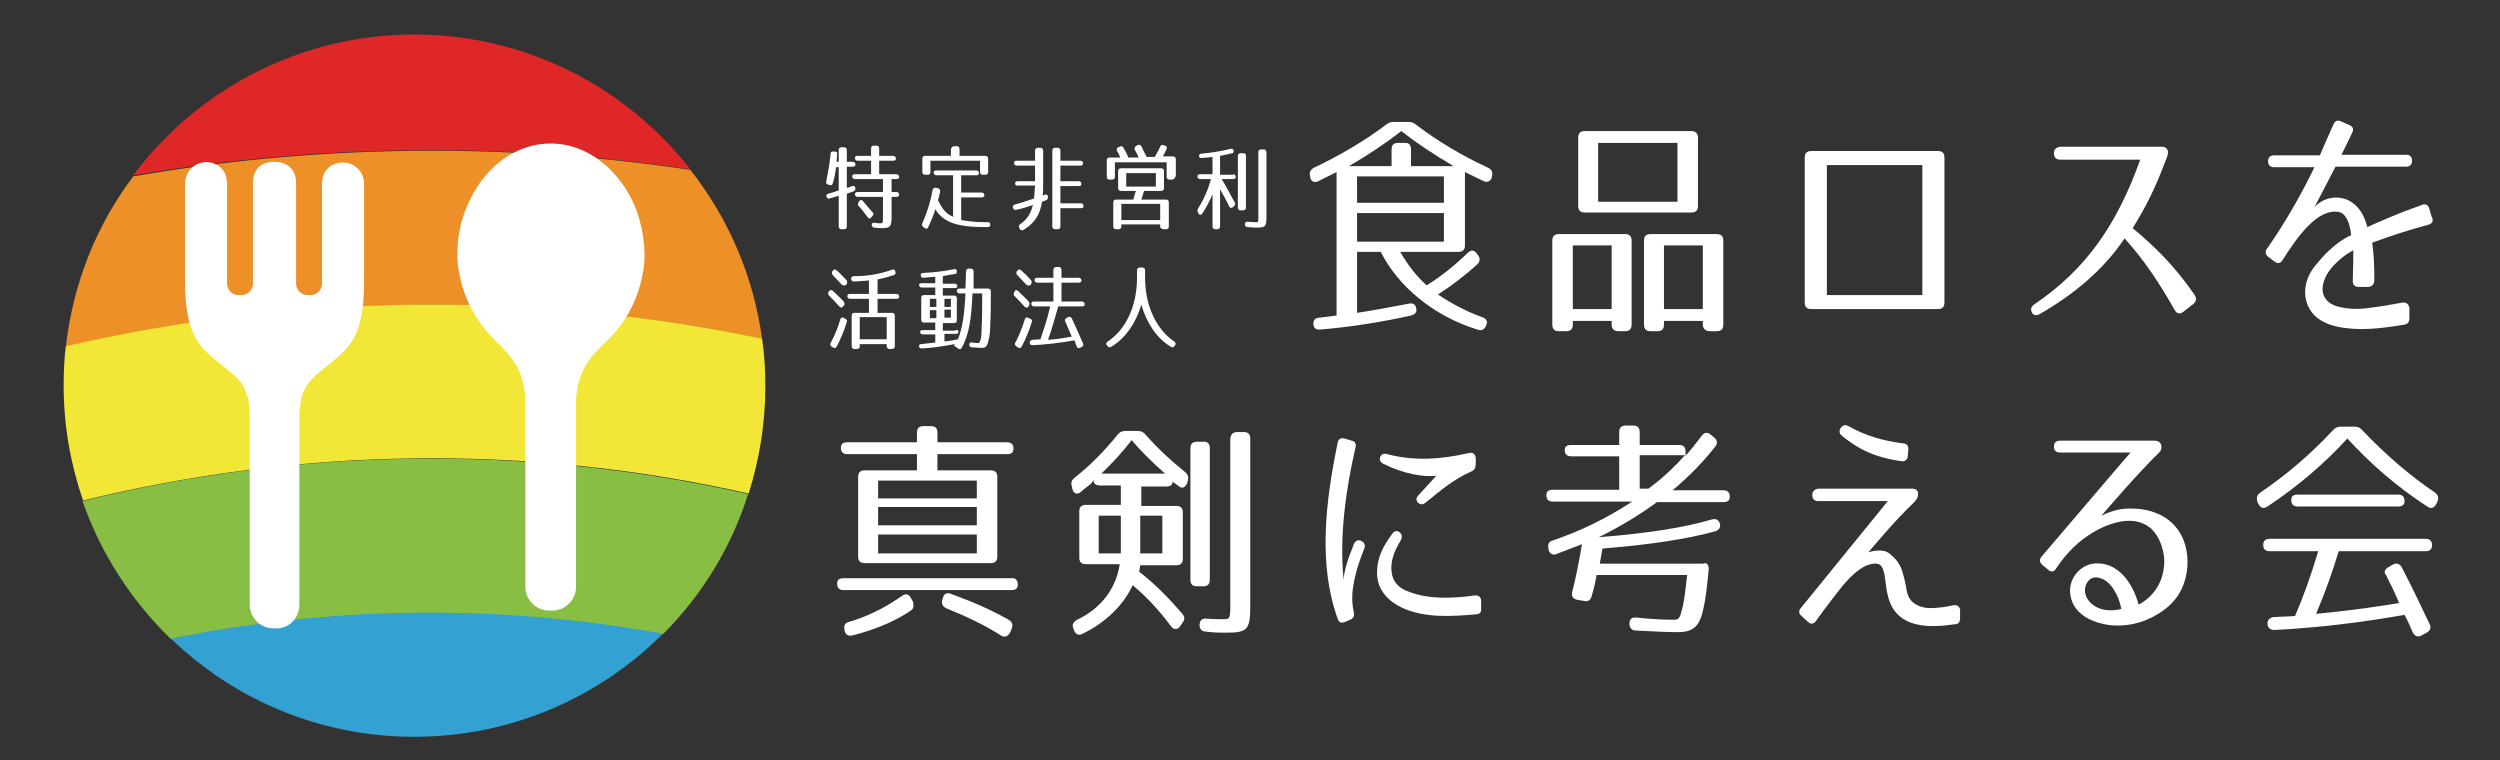 <?xml version="1.0" encoding="utf-8"?>
<!-- Generator: Adobe Illustrator 26.5.0, SVG Export Plug-In . SVG Version: 6.00 Build 0)  -->
<svg version="1.1" id="レイヤー_1" xmlns="http://www.w3.org/2000/svg" xmlns:xlink="http://www.w3.org/1999/xlink" x="0px"
	 y="0px" viewBox="0 0 463.5 140.9" style="enable-background:new 0 0 463.5 140.9;" xml:space="preserve">
<rect x="0" y="0" width="463.5" height="140.9" fill="#333333" stroke="none"/>
<style type="text/css">
	.st0{fill:#DE2726;}
	.st1{fill:#ED9027;}
	.st2{fill:#F2E636;}
	.st3{fill:#88BE43;}
	.st4{fill:#33A1D2;}
	.st5{fill:#FFFFFF;}
</style>
<g>
	<path class="st0" d="M128,31.4c-11.9-15.2-30.4-25-51.2-25c-21.3,0-40.3,10.3-52.1,26.1C58.4,26.8,93.2,26.2,128,31.4z"/>
	<path class="st1" d="M141.3,62.9c-1.6-11.8-6.3-22.5-13.3-31.4c-34.8-5.2-69.7-4.6-103.3,1.2c-6.8,9-11.2,19.9-12.5,31.7
		C53.8,54.6,97.7,53.7,141.3,62.9z"/>
	<path class="st2" d="M12.2,64.2c-0.3,2.4-0.4,4.8-0.4,7.3c0,7.5,1.3,14.6,3.6,21.3c39.7-9.7,81.8-10.7,123.4-1.3
		c2-6.3,3.1-13,3.1-20c0-3-0.2-5.9-0.6-8.7C97.7,53.7,53.8,54.6,12.2,64.2z"/>
	<path class="st3" d="M15.3,92.9c3.4,9.8,9.1,18.5,16.4,25.6c29.5-6,60.4-6.5,91.2-0.9c7.2-7.2,12.7-16.1,15.8-26
		C97.1,82.2,55,83.1,15.3,92.9z"/>
	<path class="st4" d="M31.7,118.4c11.7,11.3,27.6,18.2,45.1,18.2c18,0,34.3-7.3,46.1-19.1C92.2,111.9,61.3,112.4,31.7,118.4z"/>
</g>
<g>
	<path class="st5" d="M116,35c-3.2-5-8.2-8.4-13.9-8.4c-6.3,0-11.8,4.1-14.8,10.1c-1.6,3.1-2.5,6.6-2.5,10.3c0,1.3,0.1,2.6,0.4,3.9
		c0.9,4.9,3.5,9.2,6.5,12.1c0.2,0.2,0.5,0.5,0.7,0.7c2.9,2.9,4.7,5.3,5,10.2l0,3l0,13.8v13.8l0,4.3c0,2.4,2,4.4,4.4,4.4l0.6,0
		c2.4,0,4.4-2,4.4-4.4l0-5.1l0-13.7l0-13.7l0-2.3c0.4-5.3,2.4-7.7,5.8-10.9c0.2-0.2,0.3-0.3,0.5-0.5c3.2-3.2,5.7-8,6.3-13.5
		c0.1-0.6,0.1-1.3,0.1-2C119.4,42.6,118.2,38.4,116,35z"/>
	<path class="st5" d="M55.5,112.1l0-0.2l0-13.7l0-13.7l0-7.2c0-3.1,0.7-5,1.8-6.4c1.1-1.4,2.5-2.4,4-3.6c2.9-2.3,5-4.3,5.8-9.4
		c0.3-1.6,0.4-3.6,0.4-6c0,0,0-3.6,0-7.8c0-3.3,0-7.1,0-9.9c0-5.3-7.8-5.5-7.8-0.1l0,9.3l0,9.2c0,1.2-1,2.1-2.1,2.1l-0.6,0
		c-1.2,0-2.1-1-2.1-2.1l0-9.4l0-9.2c0-3-2.1-4-4-4c-2,0-4,0.9-4,4l0,9.2l0,9.4c0,1.2-1,2.1-2.1,2.1l-0.6,0c-1.2,0-2.1-1-2.1-2.1
		l0-9.3l0-9.2c0-5.5-7.8-5.3-7.8,0.1c0,2.8,0,6.4,0,9.7c0,4.3,0,7.9,0,7.9c0,2.3,0.1,4.2,0.4,5.9c0.8,5.2,2.9,7.2,5.8,9.5
		c1.5,1.2,2.9,2.2,4,3.5c1.1,1.4,1.8,3.3,1.8,6.5l0,7.2l0,13.7l0,13.7l0,0.3c0,2.4,2,4.4,4.4,4.4l0.6,0
		C53.6,116.5,55.5,114.6,55.5,112.1z"/>
</g>
<g>
	<path class="st5" d="M243.6,31.1c4.8-2.3,9.3-4.9,13.4-8c0.5-0.4,0.9-0.5,1.5-0.5h2.5c0.6,0,1,0.1,1.5,0.5c4.1,3.1,8.6,5.8,13.4,8
		c0.7,0.4,0.9,0.8,0.7,1.6l0,0.1c-0.2,0.8-0.8,1.1-1.5,0.8l-3.5-1.7v13.6c0,0.8-0.4,1.2-1.2,1.2h-10.8c1.5,2.6,3.2,4.7,4.9,6.2
		c2.6-1.6,5.1-3.6,7.6-6c0.6-0.6,1.2-0.6,1.7,0.1l0.2,0.3c0.5,0.6,0.4,1.2-0.1,1.7c-2.1,1.9-4.5,3.8-7.3,5.6
		c2.7,1.8,5.4,3.2,8.2,4.2c0.8,0.3,1.1,0.8,0.7,1.6c-0.3,0.7-0.8,1-1.6,0.7c-8.1-2.5-14.7-8-17.9-14.4h-4.4v11.3
		c2.7-0.4,5.9-1,9.6-1.7c0.8-0.2,1.3,0.2,1.4,1c0.1,0.6-0.3,1-1,1.2c-5.4,1.2-11,2.1-16.8,2.6c-0.8,0.1-1.3-0.3-1.3-1.1
		c0-0.7,0.4-1.1,1.1-1.1c0.7-0.1,1.8-0.2,3.2-0.4V31.9l-3.4,1.7c-0.7,0.4-1.4,0-1.5-0.8l0-0.1C242.7,32,242.9,31.5,243.6,31.1z
		 M261.6,27.7v3.1h7.9c-3.6-2.1-6.9-4.3-9.7-6.5c-2.8,2.2-6.1,4.4-9.7,6.5h7.9v-3.1c0-0.8,0.4-1.2,1.2-1.2h1.2
		C261.2,26.4,261.6,26.9,261.6,27.7z M251.6,37.6h16.1v-4.9h-16.1V37.6z M251.6,39.5v5.3h16.1v-5.3H251.6z"/>
	<path class="st5" d="M298.8,60.2v-0.7h-7.2v0.7c0,0.8-0.4,1.2-1.2,1.2h-1.4c-0.8,0-1.2-0.4-1.2-1.2V44.6c0-0.8,0.4-1.2,1.2-1.2
		h12.3c0.8,0,1.2,0.4,1.2,1.2v15.6c0,0.8-0.4,1.2-1.2,1.2H300C299.2,61.4,298.8,60.9,298.8,60.2z M298.8,57.4V45.5h-7.2v11.8H298.8z
		 M314.8,25.5v12.7c0,0.8-0.4,1.2-1.2,1.2h-19.8c-0.8,0-1.2-0.4-1.2-1.2V25.5c0-0.8,0.4-1.2,1.2-1.2h19.8
		C314.3,24.3,314.8,24.7,314.8,25.5z M311,37.4V26.5h-14.7v10.9H311z M315.7,60.2v-0.7h-7.2v0.7c0,0.8-0.4,1.2-1.2,1.2H306
		c-0.8,0-1.2-0.4-1.2-1.2V44.6c0-0.8,0.4-1.2,1.2-1.2h12.3c0.8,0,1.2,0.4,1.2,1.2v15.6c0,0.8-0.4,1.2-1.2,1.2H317
		C316.2,61.4,315.7,60.9,315.7,60.2z M315.7,57.4V45.5h-7.2v11.8H315.7z"/>
	<path class="st5" d="M360.5,29.2v26.9c0,0.8-0.4,1.2-1.2,1.2h-23.5c-0.8,0-1.2-0.4-1.2-1.2V29.2c0-0.8,0.4-1.2,1.2-1.2h23.5
		C360.1,28,360.5,28.4,360.5,29.2z M356.4,30.6h-17.7v24.1h17.7V30.6z"/>
	<path class="st5" d="M401.8,27.7c0.2,0.3,0.2,0.7,0,1.3c-2.3,6.2-4,9.4-6.4,13.3c3.7,3.1,7.5,6.6,11.5,12.4
		c0.4,0.7,0.3,1.2-0.3,1.7l-1.8,1.4c-0.6,0.5-1.2,0.4-1.6-0.3c-2.9-5.1-5.6-9.2-9.3-13.3c-3.9,5.8-9.4,10.4-15.7,14
		c-0.7,0.4-1.2,0.3-1.5-0.3c-0.3-0.6-0.1-1.1,0.5-1.5c9.6-6.5,15.3-14.8,19.6-26.8h-14.8c-0.8,0-1.2-0.4-1.2-1.2
		c0-0.7,0.4-1.1,1.2-1.2h18.8C401.3,27.2,401.6,27.4,401.8,27.7z"/>
	<path class="st5" d="M450.1,41.7c-4.1,1.1-7,2.1-10.3,3.3c0.3,2,0.4,4,0.4,7c0,0.7-0.4,1.1-1.1,1.2h-1.8c-0.7,0-1.1-0.4-1.1-1.1
		c0.1-2.5,0.1-4.2,0.1-5.7c-0.4,0.2-3.3,1.8-4.9,4.5c-1.8,3.3-0.4,5.6,2.8,6.1c1.9,0.4,3.9,0.3,5.7,0c1.7-0.2,3.3-0.5,5.5-0.9
		c0.7-0.1,1.2,0.3,1.3,1V59c0,0.7-0.3,1.1-1,1.2c-4.3,0.7-8.2,1.2-12.2,0.4c-2-0.4-4.5-1.4-5.6-3.9c-1.1-2.5-0.4-5.4,1.4-7.5
		c3.4-4.3,6.2-5.4,6.6-5.6c-0.2-2.2-1-4.1-2.3-4.3c-3.8-0.7-7.5,4.3-10.4,8.9c-0.4,0.7-1,0.7-1.5,0.3l-1.2-0.9
		c-0.5-0.4-0.6-1-0.2-1.5c1.5-2.1,5.3-7.8,8.8-15.1h-7.5c-0.7,0-1.1-0.4-1.1-1.1v0c0-0.7,0.4-1.1,1.1-1.1h8.5
		c0.8-1.9,1.9-4.3,2.5-5.7c0.3-0.7,0.8-0.9,1.4-0.6l1.6,0.7c0.7,0.3,0.8,0.8,0.5,1.4c-0.4,0.9-1.1,2.3-2,4.1h12
		c0.7,0,1.1,0.4,1.1,1.1v0c0,0.7-0.4,1.1-1.1,1.1h-13.1c-1.1,2.2-2.5,4.8-3.9,7.5c2.5-2.8,8.2-2.8,9.8,3.7c2.9-1.3,5.6-2.5,10.1-4.1
		c0.7-0.3,1.2,0,1.4,0.7l0.4,1.4C451.3,41,450.9,41.5,450.1,41.7z"/>
	<path class="st5" d="M188.7,108.4c0,0.7-0.4,1-1.2,1h-31.1c-0.8,0-1.2-0.4-1.2-1.2c0-0.7,0.4-1,1.2-1h31.1
		C188.3,107.1,188.7,107.6,188.7,108.4z M184.9,88.4v14.8c0,0.8-0.4,1.2-1.2,1.2h-23.4c-0.8,0-1.2-0.4-1.2-1.2V88.4
		c0-0.8,0.4-1.2,1.2-1.2h9.7v-3h-12.9c-0.8,0-1.2-0.4-1.2-1.2c0-0.7,0.4-1,1.2-1H170v-1.8c0-0.8,0.4-1.2,1.2-1.2h1.4
		c0.8,0,1.2,0.4,1.2,1.2v1.8h12.9c0.8,0,1.2,0.4,1.2,1.2c0,0.7-0.4,1-1.2,1h-12.9v3h9.9C184.5,87.2,184.9,87.6,184.9,88.4z
		 M169,113.1c-2.7,1.9-6.3,3.5-10.9,4.7c-0.8,0.2-1.3-0.1-1.5-0.8l0-0.2c-0.2-0.8,0-1.3,0.8-1.5c3.4-1,6.5-2.5,9.8-4.8
		c0.7-0.5,1.3-0.4,1.7,0.4l0.4,0.7C169.4,112.2,169.4,112.8,169,113.1z M162.8,92.4h18.3v-3.3h-18.3V92.4z M162.8,94v3.4h18.3V94
		H162.8z M162.8,99.1v3.5h18.3v-3.5H162.8z M185.7,117.9c-3.1-2-6.5-3.6-10.2-5.1c-0.7-0.3-1-0.8-0.8-1.6l0.1-0.3
		c0.2-0.8,0.7-1.1,1.5-0.8c4.6,1.7,7.3,2.9,10.7,4.8c0.7,0.4,0.8,0.9,0.6,1.6l-0.3,0.7C186.9,118,186.3,118.2,185.7,117.9z"/>
	<path class="st5" d="M219.2,113.8c0.5,0.6,0.5,1.1,0,1.7l-0.4,0.6c-0.5,0.7-1.2,0.7-1.7,0c-2.3-3.1-4.7-5.6-7.1-7.6
		c-1.6,3.5-4.9,6.9-9.3,9c-0.7,0.4-1.3,0.1-1.6-0.7l-0.1-0.3c-0.3-0.7,0-1.2,0.7-1.6c4.4-2.1,7.2-5.7,7.9-10.3h-6.3
		c-0.8,0-1.2-0.4-1.2-1.2v-8.6c0-0.8,0.4-1.2,1.2-1.2h6.5v-3.6h-3.9c-0.8,0-1.2-0.4-1.2-1.2c0,0.4-0.2,0.7-0.7,1.1
		c-0.5,0.4-1.1,0.8-1.6,1.3c-0.7,0.6-1.4,0.3-1.6-0.6l-0.1-0.5c-0.2-0.7,0-1.1,0.6-1.6c2.7-2.1,5.3-4.7,7.9-7.9
		c0.4-0.5,0.8-0.7,1.5-0.7h2.2c0.7,0,1.1,0.2,1.5,0.7c2.5,2.8,4.9,5,7.3,6.9c0.6,0.5,0.7,1,0.5,1.7l-0.1,0.4
		c-0.4,0.8-0.9,1.1-1.6,0.5l-1.1-0.8c0,0.6-0.4,0.9-1.2,0.9h-4.6v3.6h6.5c0.8,0,1.2,0.4,1.2,1.2v8.6c0,0.8-0.4,1.2-1.2,1.2h-6.7
		l-0.2,1.2C214.2,108.3,216.9,111.1,219.2,113.8z M207.8,102.6v-7h-4.1v7H207.8z M209.8,81.6c-1.6,2.1-3.5,4.2-5.6,6.2H216
		C213.6,85.7,211.5,83.6,209.8,81.6z M211.4,102.6h4.1v-7h-4.1V102.6z M224.3,83.1v24.4c0,0.8-0.4,1.2-1.2,1.2h-1.2
		c-0.8,0-1.2-0.4-1.2-1.2V83.1c0-0.8,0.4-1.2,1.2-1.2h1.2C223.9,81.8,224.3,82.3,224.3,83.1z M229.4,80.1h1.2c0.8,0,1.2,0.4,1.2,1.2
		v30.8c0,4.6-0.4,5.2-4.5,5.2c-1,0-2.2,0-3.7-0.2c-0.8,0-1.2-0.5-1.2-1.2v0c0-0.8,0.4-1.3,1.3-1.2c1.3,0.1,2.5,0.1,3.2,0.1
		c1.1,0,1.2-0.1,1.2-2.9V81.3C228.2,80.5,228.6,80.1,229.4,80.1z"/>
	<path class="st5" d="M251.3,83c-1.8,7.8-3,16.5-2.2,24.5c0.1-1.7,0.8-3.9,1.9-6.6c0.3-0.7,0.8-0.9,1.4-0.6c0.6,0.3,0.8,0.8,0.5,1.5
		c-0.8,2-1.4,3.8-1.8,5.7c-0.4,1.9-0.6,3.9-0.1,6c0.1,0.7,0,1.1-0.7,1.4l-0.9,0.4c-0.7,0.3-1.2,0.1-1.4-0.6c-3.6-10-2.3-21.5,0-32.6
		c0.1-0.7,0.6-1,1.3-0.8l1.3,0.4C251.2,81.8,251.5,82.3,251.3,83z M273.6,113.9c-4.6,0.4-9.4,0.7-13.6-1.2c-2.4-1.1-4.7-3.2-4.7-6.5
		c0-2.8,1.1-4.9,2.8-7.2c0.4-0.6,0.9-0.7,1.4-0.3c0.5,0.4,0.5,0.9,0.2,1.5c-1.4,2.2-1.9,4.1-1.7,5.8c0.2,1.9,1.4,3.1,3.2,3.7
		c3.5,1.4,7.9,1.3,12.2,0.7c0.7-0.1,1.2,0.3,1.2,1v1.4C274.7,113.5,274.3,113.9,273.6,113.9z M272.8,87.4c-3.2,1.4-5.7,3.5-8.5,5.8
		c-0.5,0.4-1,0.4-1.4,0c-0.4-0.4-0.4-0.9,0.1-1.4c1.5-1.6,2.9-3.2,3.3-3.6c-2.2,0.3-6-0.3-9.8-2.2c-0.6-0.3-0.8-0.7-0.6-1.3
		c0.2-0.5,0.7-0.7,1.3-0.5c5,1.3,9.8,1,15.1-0.2c0.8-0.2,1.2,0.2,1.3,0.9v1.1C273.6,86.8,273.3,87.2,272.8,87.4z"/>
	<path class="st5" d="M316.8,105.5c-0.3,3.3-0.6,5.7-1,7.4c-0.7,3.3-1.9,4.3-4.8,4.3c-1.6,0-4.1-0.1-7.7-0.3c-0.8,0-1.2-0.5-1.2-1.3
		c0-0.8,0.4-1.2,1.3-1.1c2.9,0.3,5.1,0.4,6.8,0.4c1.1,0,1.2-0.1,1.8-2.5c0.2-0.9,0.5-2.9,0.8-5.8H296c-0.1,0.8-0.4,2.2-0.9,3.9
		c-0.2,0.8-0.7,1.1-1.5,0.9l-1.2-0.2c-0.8-0.2-1.1-0.7-0.9-1.5c0.6-2.3,1.2-5.3,1.8-8.8c-1.3,0.5-2.9,1.1-4.7,1.8
		c-0.7,0.3-1.3,0-1.5-0.8l0-0.2c-0.2-0.7,0-1.3,0.8-1.5c5-1.7,9.8-4,14.7-7.2h-14.7c-0.8,0-1.2-0.4-1.2-1.2c0-0.7,0.4-1,1.2-1h12.3
		v-6.2h-8.9c-0.8,0-1.2-0.4-1.2-1.2c0-0.6,0.4-0.9,1.2-0.9h8.9v-2.4c0-0.8,0.4-1.2,1.2-1.2h1.4c0.8,0,1.2,0.4,1.2,1.2v2.4h7.3
		c0.8,0,1.2,0.4,1.2,1.2v0.8c1.1-1.2,2-2.4,3-3.7c0.5-0.7,1.1-0.7,1.7-0.2l0.6,0.5c0.6,0.5,0.7,1.1,0.2,1.7
		c-2.1,2.7-4.7,5.4-7.9,8.1h9.4c0.8,0,1.2,0.4,1.2,1.2c0,0.7-0.4,1-1.2,1h-12.3c-3,2.2-6.7,4.5-10.8,6.5c9-0.7,16-1.8,21-3.3
		c0.8-0.2,1.3,0.1,1.5,0.9c0.1,0.6-0.2,1.1-0.9,1.3c-5,1.4-12.1,2.5-20.9,3.2c-0.2,1.3-0.4,2.1-0.5,2.8h19.2
		C316.4,104.2,316.8,104.7,316.8,105.5z M304,90.6h1.6c2.5-1.8,4.7-3.9,6.8-6.2H304V90.6z"/>
	<path class="st5" d="M362.7,115.7c-4.7,0.7-11.2,1.1-12.7-5.3c-0.3-1.1-0.4-2.5-0.6-3.8c-0.3-1.2-0.5-2-1.5-2.1
		c-2.2-0.1-4.2,1.7-6.2,4c-0.9,1.1-3.3,4.2-5,6.6c-0.4,0.6-1,0.7-1.5,0.2l-1.2-1.1c-0.5-0.4-0.6-1-0.1-1.5L350,92.9h-12.9
		c-0.7,0-1.1-0.4-1.1-1.1v0c0-0.7,0.4-1.1,1.1-1.2h17.4c0.7,0,1.1,0.3,1.1,0.9v0.1c0,0.6-0.2,0.9-0.6,1.4c-3.9,3.7-7.9,8.6-8.6,9.4
		c0.6-0.2,2.7-0.8,4,0.3c1.1,0.9,1.8,1.8,2.2,3c0.4,1.2,0.7,2.5,0.9,3.8c0.4,2.1,1.8,2.9,3.6,3.2c0.9,0.1,1.9,0,2.9-0.1
		c0.7-0.1,1.4-0.2,2.2-0.4c0.7-0.1,1.2,0.3,1.2,1v1.4C363.4,115.2,363.2,115.6,362.7,115.7z M352.5,85.5c-5.1-0.7-8.2-2.4-11-4.7
		c-0.5-0.4-0.6-0.9-0.2-1.5c0.4-0.5,0.8-0.6,1.4-0.3c3.2,1.8,6.3,2.7,10.1,3.2c0.7,0,1.1,0.5,1,1.2l-0.1,1.1
		C353.7,85.2,353.2,85.6,352.5,85.5z"/>
	<path class="st5" d="M400.7,82.5c0.1,0.6,0,1-0.4,1.4c-4.3,4.2-9.7,10.6-10.7,11.7c2.4-1.1,3.8-1.4,6.1-1.3c3.3,0.1,7,1.5,8.8,5.1
		c1.8,3.6,1.3,8.7-1.3,11.8c-1.3,1.6-2.8,2.5-4.3,3.3c-2.8,1.4-6.2,1.9-9.3,1.1c-2.5-0.6-5.5-2.2-5.8-5.7c-0.2-2.4,1.4-4.4,3.2-5.1
		c0.9-0.4,1.9-0.4,2.7-0.3c3.5,0.5,5.8,3.9,6.8,7.6c2.3-1.2,4.4-3.6,4.7-7.1c0.3-2.5-0.7-5.5-2.5-7.1c-3-2.5-7.5-1.1-10.8,0.9
		c-2.6,1.6-4.7,3.6-6.7,6.6c-0.4,0.7-1,0.7-1.5,0.2l-1.1-0.9c-0.5-0.5-0.5-1-0.1-1.5c3.7-4.3,15.5-18.2,16.5-19.3h-13.1
		c-0.7,0-1.1-0.4-1.1-1.1v0c0-0.7,0.4-1.1,1.1-1.1h17.4C400.2,81.7,400.5,82,400.7,82.5z M386.9,108.1c-0.6,1-0.4,2.3,0.3,3.2
		c1.5,2,4.2,2.1,6.1,1.6c-0.5-2.6-2-5.2-3.9-5.7C388.3,106.8,387.4,107.2,386.9,108.1z"/>
	<path class="st5" d="M419.1,91.3c4.7-3.2,9.2-7,13.4-11.5c0.4-0.5,0.9-0.7,1.5-0.7h2.5c0.7,0,1.1,0.2,1.5,0.7
		c4.3,4.5,8.7,8.3,13.4,11.5c0.6,0.4,0.8,1,0.5,1.7l-0.2,0.4c-0.4,0.8-1,1-1.7,0.5c-5.7-3.7-10.6-8-14.8-12.6
		c-4.2,4.6-9.1,8.8-14.8,12.6c-0.7,0.5-1.3,0.3-1.7-0.5l-0.2-0.4C418.3,92.2,418.5,91.7,419.1,91.3z M429.4,113.8
		c5.4-0.5,10.6-1.2,15.4-2c-0.4-1-0.8-1.8-1.1-2.5l-1.1-2.2c-0.1-0.3-0.2-0.5-0.4-0.7c-0.2-0.4,0-0.9,0.7-1.3l0.7-0.4
		c0.7-0.4,1.3-0.2,1.7,0.5c1.9,3.7,3.6,7.2,5.1,10.4c0.4,0.7,0.2,1.3-0.5,1.7l-0.9,0.5c-0.7,0.4-1.3,0.2-1.7-0.6
		c-0.5-1.2-1-2.3-1.5-3.2c-8,1.4-16.1,2.4-24.1,2.8c-0.8,0-1.3-0.4-1.3-1.2c0-0.7,0.4-1.1,1.2-1.2c1.7-0.1,2.9-0.1,3.9-0.2
		c1.4-3.2,2.9-7.3,4.3-12h-9c-0.8,0-1.2-0.4-1.2-1.2c0-0.7,0.4-1.1,1.2-1.1h28.9c0.8,0,1.2,0.4,1.2,1.2c0,0.7-0.4,1.1-1.2,1.1h-16.1
		C432.5,105.8,431.2,109.6,429.4,113.8z M445.8,92.9c0,0.7-0.4,1-1.2,1H426c-0.8,0-1.2-0.4-1.2-1.2c0-0.7,0.4-1,1.2-1h18.6
		C445.4,91.7,445.8,92.1,445.8,92.9z"/>
</g>
<g>
	<path class="st5" d="M158,34.5c0.3-0.1,0.5,0,0.6,0.4v0c0,0.3-0.1,0.5-0.4,0.6c-0.6,0.2-0.9,0.3-1.2,0.4V42c0,0.3-0.2,0.5-0.5,0.5
		H156c-0.3,0-0.5-0.2-0.5-0.5v-5.7c-0.4,0.1-1,0.3-1.7,0.5c-0.3,0.1-0.5-0.1-0.6-0.4c0-0.3,0.1-0.4,0.4-0.5c0.4-0.1,1.1-0.3,1.9-0.6
		V31H155c-0.1,1-0.3,2-0.6,3c-0.1,0.3-0.3,0.4-0.6,0.3l-0.3-0.1c-0.3-0.1-0.4-0.3-0.3-0.6c0.3-1.5,0.6-3.2,0.8-5.1
		c0-0.3,0.2-0.5,0.5-0.4l0.3,0c0.3,0,0.5,0.2,0.4,0.5c0,0.5-0.1,0.9-0.1,1.4h0.4v-2.2c0-0.3,0.2-0.5,0.5-0.5h0.5
		c0.3,0,0.5,0.2,0.5,0.5v2.2h1.1c0.3,0,0.5,0.2,0.5,0.5c0,0.3-0.2,0.4-0.5,0.4H157v3.9C157.4,34.8,157.7,34.6,158,34.5z M166.7,32.8
		c0,0.3-0.2,0.4-0.5,0.4h-0.9v2.4h0.9c0.3,0,0.5,0.2,0.5,0.5c0,0.3-0.2,0.4-0.5,0.4h-0.9v3.6c0,1.9-0.2,2.2-1.9,2.2
		c-0.2,0-0.7,0-1.3-0.1c-0.3,0-0.4-0.2-0.5-0.5c0-0.3,0.2-0.4,0.5-0.4c0.5,0.1,0.9,0.1,1,0.1c0.6,0,0.6,0,0.6-1.2v-3.7h-4.7
		c-0.3,0-0.5-0.2-0.5-0.5c0-0.3,0.2-0.4,0.5-0.4h4.7v-2.4h-5.2c-0.3,0-0.5-0.2-0.5-0.5c0-0.3,0.2-0.4,0.5-0.4h3v-2.5h-2.5
		c-0.3,0-0.5-0.2-0.5-0.5c0-0.3,0.2-0.4,0.5-0.4h2.5v-1.4c0-0.3,0.2-0.5,0.5-0.5h0.5c0.3,0,0.5,0.2,0.5,0.5v1.4h2.6
		c0.3,0,0.5,0.2,0.5,0.5c0,0.3-0.2,0.4-0.5,0.4h-2.6v2.5h3.1C166.5,32.3,166.7,32.5,166.7,32.8z M160.8,40.2c-0.6-0.8-1.1-1.5-1.6-2
		c-0.2-0.2-0.2-0.4,0-0.7l0.1-0.2c0.2-0.3,0.5-0.3,0.7,0c0.7,0.8,1.3,1.5,1.8,2.1c0.2,0.2,0.2,0.4-0.1,0.7l-0.2,0.2
		C161.4,40.6,161.1,40.6,160.8,40.2z"/>
	<path class="st5" d="M183.6,41.7c0,0.3-0.2,0.4-0.5,0.4h-0.6c-5.1,0-7.6-0.9-9.1-3.3c-0.3,1.1-0.8,2.2-1.3,3.3
		c-0.1,0.3-0.4,0.4-0.6,0.2l-0.3-0.2c-0.3-0.2-0.3-0.4-0.2-0.7c0.8-1.8,1.5-3.9,1.9-6.2c0.1-0.3,0.3-0.4,0.6-0.4l0.4,0.1
		c0.3,0.1,0.4,0.3,0.4,0.6c-0.1,0.5-0.2,1-0.4,1.6c0.8,1.7,1.6,2.6,2.8,3.1v-7.7h-3.1c-0.3,0-0.5-0.2-0.5-0.5c0-0.3,0.2-0.4,0.5-0.4
		h7.4c0.3,0,0.5,0.2,0.5,0.5c0,0.3-0.2,0.4-0.5,0.4h-2.8v3.2h3.8c0.3,0,0.5,0.2,0.5,0.5c0,0.3-0.2,0.4-0.5,0.4h-3.8v4.2
		c1.2,0.2,2.6,0.4,4.4,0.4h0.6C183.5,41.2,183.6,41.4,183.6,41.7z M176.9,27.1h0.5c0.3,0,0.5,0.2,0.5,0.5v1.3h4.8
		c0.3,0,0.5,0.2,0.5,0.5v2.5c0,0.3-0.2,0.5-0.5,0.5h-0.5c-0.3,0-0.5-0.2-0.5-0.5v-2.1h-9.2v2.1c0,0.3-0.2,0.5-0.5,0.5h-0.5
		c-0.3,0-0.5-0.2-0.5-0.5v-2.5c0-0.3,0.2-0.5,0.5-0.5h4.8v-1.3C176.5,27.3,176.6,27.1,176.9,27.1z"/>
	<path class="st5" d="M188.2,34c0-0.3,0.2-0.4,0.5-0.4h3.2v-2.9h-3.4c-0.3,0-0.5-0.2-0.5-0.5c0-0.3,0.2-0.4,0.5-0.4h3.4v-1.9
		c0-0.3,0.2-0.5,0.5-0.5h0.5c0.3,0,0.5,0.2,0.5,0.5v6.6c0,0.7,0,1.3-0.1,1.8l0.4-0.2c0.3-0.1,0.5,0,0.6,0.3v0.1
		c0,0.3-0.1,0.5-0.3,0.6c-0.2,0.1-0.5,0.2-0.8,0.3c-0.4,2.4-1.3,3.9-3.4,5.2c-0.3,0.2-0.5,0.1-0.7-0.1l-0.1-0.2
		c-0.2-0.3-0.1-0.5,0.1-0.7c1.2-0.8,2-1.9,2.4-3.6c-0.9,0.3-2,0.7-3.1,0.9c-0.3,0.1-0.5-0.1-0.6-0.4c-0.1-0.3,0.1-0.5,0.4-0.6
		c1.2-0.3,2.3-0.7,3.5-1.1c0.1-0.6,0.1-1.4,0.2-2.4h-3.2C188.4,34.5,188.2,34.3,188.2,34z M200.4,37.7c0.3,0,0.5,0.2,0.5,0.5
		c0,0.3-0.2,0.4-0.5,0.4h-3.8V42c0,0.3-0.2,0.5-0.5,0.5h-0.5c-0.3,0-0.5-0.2-0.5-0.5V27.9c0-0.3,0.2-0.5,0.5-0.5h0.5
		c0.3,0,0.5,0.2,0.5,0.5v1.9h3.7c0.3,0,0.5,0.2,0.5,0.5c0,0.3-0.2,0.4-0.5,0.4h-3.7v2.9h3.4c0.3,0,0.5,0.2,0.5,0.5
		c0,0.3-0.2,0.4-0.5,0.4h-3.4v3.2H200.4z"/>
	<path class="st5" d="M217.3,33.3h-0.5c-0.3,0-0.5-0.2-0.5-0.5v-2.7h-9.6v2.7c0,0.3-0.2,0.5-0.5,0.5h-0.5c-0.3,0-0.5-0.2-0.5-0.5
		v-3.1c0-0.3,0.2-0.5,0.5-0.5h2c-0.2-0.5-0.4-0.9-0.6-1.2c-0.1-0.3-0.1-0.5,0.2-0.7l0.3-0.1c0.3-0.2,0.5-0.1,0.7,0.2
		c0.4,0.7,0.7,1.3,0.9,1.8h1.9c-0.2-0.6-0.5-1-0.7-1.4c-0.1-0.3-0.1-0.5,0.2-0.7l0.3-0.2c0.3-0.1,0.5-0.1,0.7,0.2
		c0.4,0.8,0.7,1.5,1,2h1.5c0.3-0.6,0.7-1.2,1-1.9c0.1-0.3,0.3-0.4,0.6-0.3l0.3,0.1c0.3,0.1,0.4,0.3,0.3,0.6
		c-0.2,0.4-0.4,0.9-0.7,1.4h1.9c0.3,0,0.5,0.2,0.5,0.5v3.1C217.8,33.1,217.6,33.3,217.3,33.3z M215.1,42v-0.4h-7.2V42
		c0,0.3-0.2,0.5-0.5,0.5h-0.5c-0.3,0-0.5-0.2-0.5-0.5v-4.5c0-0.3,0.2-0.5,0.5-0.5h3.2c0.1-0.2,0.2-0.8,0.5-1.6h-2.8
		c-0.3,0-0.5-0.2-0.5-0.5v-3.2c0-0.3,0.2-0.5,0.5-0.5h7.5c0.3,0,0.5,0.2,0.5,0.5v3.2c0,0.3-0.2,0.5-0.5,0.5h-3.2
		c-0.1,0.3-0.2,0.8-0.5,1.6h4.6c0.3,0,0.5,0.2,0.5,0.5V42c0,0.3-0.2,0.5-0.5,0.5h-0.5C215.3,42.4,215.1,42.3,215.1,42z M207.9,40.8
		h7.2v-3h-7.2V40.8z M208.8,34.6h5.5v-2.5h-5.5V34.6z"/>
	<path class="st5" d="M228.6,32.3c0.3,0,0.5,0.2,0.5,0.5c0,0.3-0.2,0.4-0.5,0.4h-2.1c0.7,1.1,1.5,2.7,2.4,4.3
		c0.2,0.3,0.1,0.5-0.1,0.7l-0.2,0.2c-0.3,0.2-0.5,0.2-0.7-0.1c-0.4-0.9-1-2-1.7-3.2V42c0,0.3-0.2,0.5-0.5,0.5h-0.4
		c-0.3,0-0.5-0.2-0.5-0.5v-6c-0.5,1.2-1.1,2.4-1.9,3.6c-0.2,0.3-0.5,0.3-0.7,0l-0.1-0.2c-0.1-0.2-0.1-0.4,0-0.7
		c1-1.6,1.9-3.5,2.4-5.5h-2c-0.3,0-0.5-0.2-0.5-0.5c0-0.3,0.2-0.4,0.5-0.4h2.3v-3.2c-0.6,0.1-1.2,0.1-2,0.2c-0.3,0-0.5-0.1-0.5-0.4
		c0-0.2,0.1-0.4,0.4-0.4c1.8-0.2,3.5-0.4,5.4-0.9c0.3-0.1,0.5,0,0.6,0.3c0.1,0.2,0,0.4-0.2,0.5c-0.7,0.2-1.4,0.3-2.3,0.5v3.5H228.6z
		 M231,28.9v9.6c0,0.3-0.2,0.5-0.5,0.5h-0.5c-0.3,0-0.5-0.2-0.5-0.5v-9.6c0-0.3,0.2-0.5,0.5-0.5h0.5C230.9,28.4,231,28.6,231,28.9z
		 M233.8,27.7h0.5c0.3,0,0.5,0.2,0.5,0.5v12c0,1.8-0.2,2-1.8,2c-0.2,0-0.8,0-1.7-0.1c-0.3,0-0.5-0.2-0.5-0.5v0
		c0-0.3,0.2-0.5,0.5-0.5c0.8,0.1,1.3,0.1,1.5,0.1c0.5,0,0.5,0,0.5-1.1v-12C233.3,27.9,233.5,27.7,233.8,27.7z"/>
	<path class="st5" d="M154.5,54c0.7,0.7,1.4,1.3,1.9,1.9c0.2,0.2,0.2,0.4,0.1,0.7l-0.2,0.2c-0.2,0.3-0.4,0.3-0.7,0
		c-0.7-0.8-1.3-1.4-1.9-2c-0.2-0.2-0.2-0.4-0.1-0.7l0.1-0.1C153.9,53.7,154.2,53.7,154.5,54z M154,63.6c0.7-1.3,1.3-2.7,1.8-4.4
		c0.1-0.3,0.3-0.4,0.6-0.3l0.3,0.2c0.3,0.1,0.4,0.3,0.3,0.6c-0.5,1.6-1.1,3.1-1.9,4.6c-0.2,0.3-0.4,0.3-0.7,0.1l-0.3-0.2
		C153.9,64,153.9,63.8,154,63.6z M156,52.7c-0.6-0.6-1.1-1.2-1.6-1.7c-0.2-0.2-0.2-0.4-0.1-0.7l0.1-0.1c0.2-0.3,0.4-0.3,0.7-0.1
		c0.7,0.6,1.2,1.2,1.8,1.8c0.2,0.2,0.2,0.4,0.1,0.7l-0.1,0.2C156.5,53,156.3,53,156,52.7z M158.3,52.2c-0.3,0-0.5-0.2-0.5-0.5
		c0-0.3,0.2-0.5,0.5-0.5c2.6,0,4.9-0.4,7.1-1.2c0.3-0.1,0.5,0,0.6,0.3l0,0.1c0.1,0.3,0,0.5-0.3,0.6c-0.9,0.3-1.9,0.6-3,0.8v2.7h3.5
		c0.3,0,0.5,0.2,0.5,0.5c0,0.3-0.2,0.4-0.5,0.4h-3.5V58h2.7c0.3,0,0.5,0.2,0.5,0.5v5.7c0,0.3-0.2,0.5-0.5,0.5h-0.5
		c-0.3,0-0.5-0.2-0.5-0.5v-0.4h-5v0.4c0,0.3-0.2,0.5-0.5,0.5h-0.5c-0.3,0-0.5-0.2-0.5-0.5v-5.7c0-0.3,0.2-0.5,0.5-0.5h2.7v-2.6h-3.5
		c-0.3,0-0.5-0.2-0.5-0.5c0-0.3,0.2-0.4,0.5-0.4h3.5V52C160.2,52.1,159.3,52.1,158.3,52.2z M164.4,62.9v-4.1h-5v4.1H164.4z"/>
	<path class="st5" d="M177.7,61.5c0,0.3-0.2,0.4-0.5,0.4h-2.1v1.4c1.3-0.1,2.5-0.4,2.5-0.4c0.8-2,1.2-4.4,1.4-8.5h-1.1
		c-0.3,0-0.5-0.2-0.5-0.5c0-0.3,0.2-0.4,0.5-0.4h1.1c0-1.1,0.1-2.1,0.1-3.2c0-0.3,0.2-0.5,0.5-0.5h0.4c0.3,0,0.5,0.2,0.5,0.5
		c0,1.4,0,2.4,0,3.2h2.7c0.3,0,0.5,0.2,0.5,0.5v0.2c0,2.4,0,4.3-0.1,5.7c0,1.3-0.1,2.4-0.3,3.1c-0.3,1.4-0.6,1.5-1.5,1.5
		c-0.4,0-1-0.1-1.6-0.1c-0.3,0-0.5-0.2-0.5-0.5v0c0-0.3,0.2-0.5,0.5-0.4c0.6,0.1,1,0.1,1.3,0.1c0,0,0.1-0.1,0.3-0.6
		c0.1-0.3,0.2-1.1,0.2-2.5c0.1-1.3,0.1-3.2,0.1-5.7v-0.4h-1.8c-0.2,5-0.7,7.7-2,10.1c-0.1,0.3-0.4,0.3-0.7,0.1l-0.7-0.5
		c0,0-0.1,0.3,0.1-0.3c-2.1,0.4-4.2,0.7-6.1,0.8c-0.3,0-0.5-0.1-0.5-0.4c0-0.3,0.1-0.4,0.4-0.4c0.8-0.1,1.6-0.2,2.6-0.3v-1.5h-2.3
		c-0.3,0-0.5-0.2-0.5-0.5c0-0.2,0.2-0.3,0.5-0.3h2.3v-1.4h-2.1c-0.3,0-0.5-0.2-0.5-0.5v-4.1c0-0.3,0.2-0.5,0.5-0.5h2.1v-1.4h-2.5
		c-0.3,0-0.5-0.2-0.5-0.5c0-0.2,0.2-0.3,0.5-0.3h2.5v-1.2c-0.8,0.1-1.5,0.1-2.2,0.2c-0.3,0-0.5-0.2-0.5-0.5c0-0.3,0.2-0.4,0.5-0.4
		c1.9-0.1,3.8-0.3,5.7-0.7c0.3-0.1,0.5,0.1,0.5,0.4c0,0.3-0.1,0.5-0.4,0.5c-0.7,0.1-1.4,0.2-2.2,0.4v1.4h2.2c0.3,0,0.5,0.2,0.5,0.5
		c0,0.2-0.2,0.3-0.5,0.3h-2.2v1.4h2.1c0.3,0,0.5,0.2,0.5,0.5v4.1c0,0.3-0.2,0.5-0.5,0.5h-2.1v1.4h2.1
		C177.5,61.1,177.7,61.2,177.7,61.5z M172.4,56.9h1.2v-1.5h-1.2V56.9z M172.4,57.5v1.5h1.2v-1.5H172.4z M175.1,56.9h1.2v-1.5h-1.2
		V56.9z M175.1,58.9h1.2v-1.5h-1.2V58.9z"/>
	<path class="st5" d="M188.8,54c0.7,0.7,1.4,1.3,1.9,1.9c0.2,0.2,0.2,0.4,0.1,0.7l-0.1,0.2c-0.2,0.3-0.4,0.3-0.7,0.1
		c-0.7-0.8-1.3-1.4-1.9-2c-0.2-0.2-0.2-0.4-0.1-0.7l0.1-0.1C188.2,53.7,188.5,53.7,188.8,54z M188.2,63.6c0.7-1.3,1.3-2.7,1.8-4.4
		c0.1-0.3,0.3-0.4,0.6-0.3l0.4,0.2c0.3,0.1,0.4,0.3,0.3,0.6c-0.5,1.6-1.1,3.1-1.9,4.6c-0.2,0.3-0.4,0.3-0.7,0.1l-0.3-0.2
		C188.2,64,188.1,63.8,188.2,63.6z M190.2,52.7c-0.6-0.6-1.1-1.2-1.6-1.7c-0.2-0.2-0.2-0.4-0.1-0.7l0.1-0.1c0.2-0.3,0.4-0.3,0.7-0.1
		c0.7,0.6,1.3,1.2,1.8,1.8c0.2,0.2,0.2,0.4,0.1,0.7l-0.1,0.2C190.8,53,190.5,53,190.2,52.7z M194.3,63c1.5-0.1,2.9-0.3,4.4-0.6
		c-0.5-1.2-0.9-2.1-1.2-2.8c-0.1-0.3-0.1-0.5,0.2-0.6l0.3-0.2c0.3-0.1,0.5-0.1,0.7,0.2c0.8,1.7,1.5,3.3,2.1,4.7
		c0.1,0.3,0,0.5-0.2,0.6l-0.4,0.2c-0.3,0.1-0.5,0-0.6-0.3l-0.4-1.1c-2.8,0.5-5.5,0.8-7.8,0.9c-0.3,0-0.5-0.2-0.5-0.5
		c0-0.3,0.2-0.4,0.5-0.5c0.4,0,0.9-0.1,1.5-0.1c0.6-1.8,1.3-3.8,1.8-6.1h-3c-0.3,0-0.5-0.2-0.5-0.5c0-0.3,0.2-0.4,0.5-0.4h3.6v-3.5
		h-3c-0.3,0-0.5-0.2-0.5-0.5c0-0.3,0.2-0.4,0.5-0.4h3v-1.5c0-0.3,0.2-0.5,0.5-0.5h0.5c0.3,0,0.5,0.2,0.5,0.5v1.5h3.2
		c0.3,0,0.5,0.2,0.5,0.5c0,0.3-0.2,0.4-0.5,0.4h-3.2v3.5h3.8c0.3,0,0.5,0.2,0.5,0.5c0,0.3-0.2,0.4-0.5,0.4h-4.4
		C195.5,59.2,195,61.1,194.3,63z"/>
	<path class="st5" d="M217.1,64.3c-2.6-1.5-4.5-4.4-5.5-7.8c-1,3.4-3,6.3-5.6,7.8c-0.3,0.2-0.5,0.1-0.7-0.2l-0.1-0.1
		c-0.2-0.3-0.1-0.5,0.2-0.7c3.3-2.2,5.4-6.5,5.4-11.8v-1.4c0-0.3,0.2-0.5,0.5-0.5h0.5c0.3,0,0.5,0.2,0.5,0.5v1.4
		c0,5.2,2.1,9.6,5.4,11.8c0.3,0.2,0.3,0.4,0.2,0.7l-0.1,0.1C217.6,64.4,217.4,64.5,217.1,64.3z"/>
</g>
<g>
</g>
<g>
</g>
<g>
</g>
<g>
</g>
<g>
</g>
<g>
</g>
</svg>
